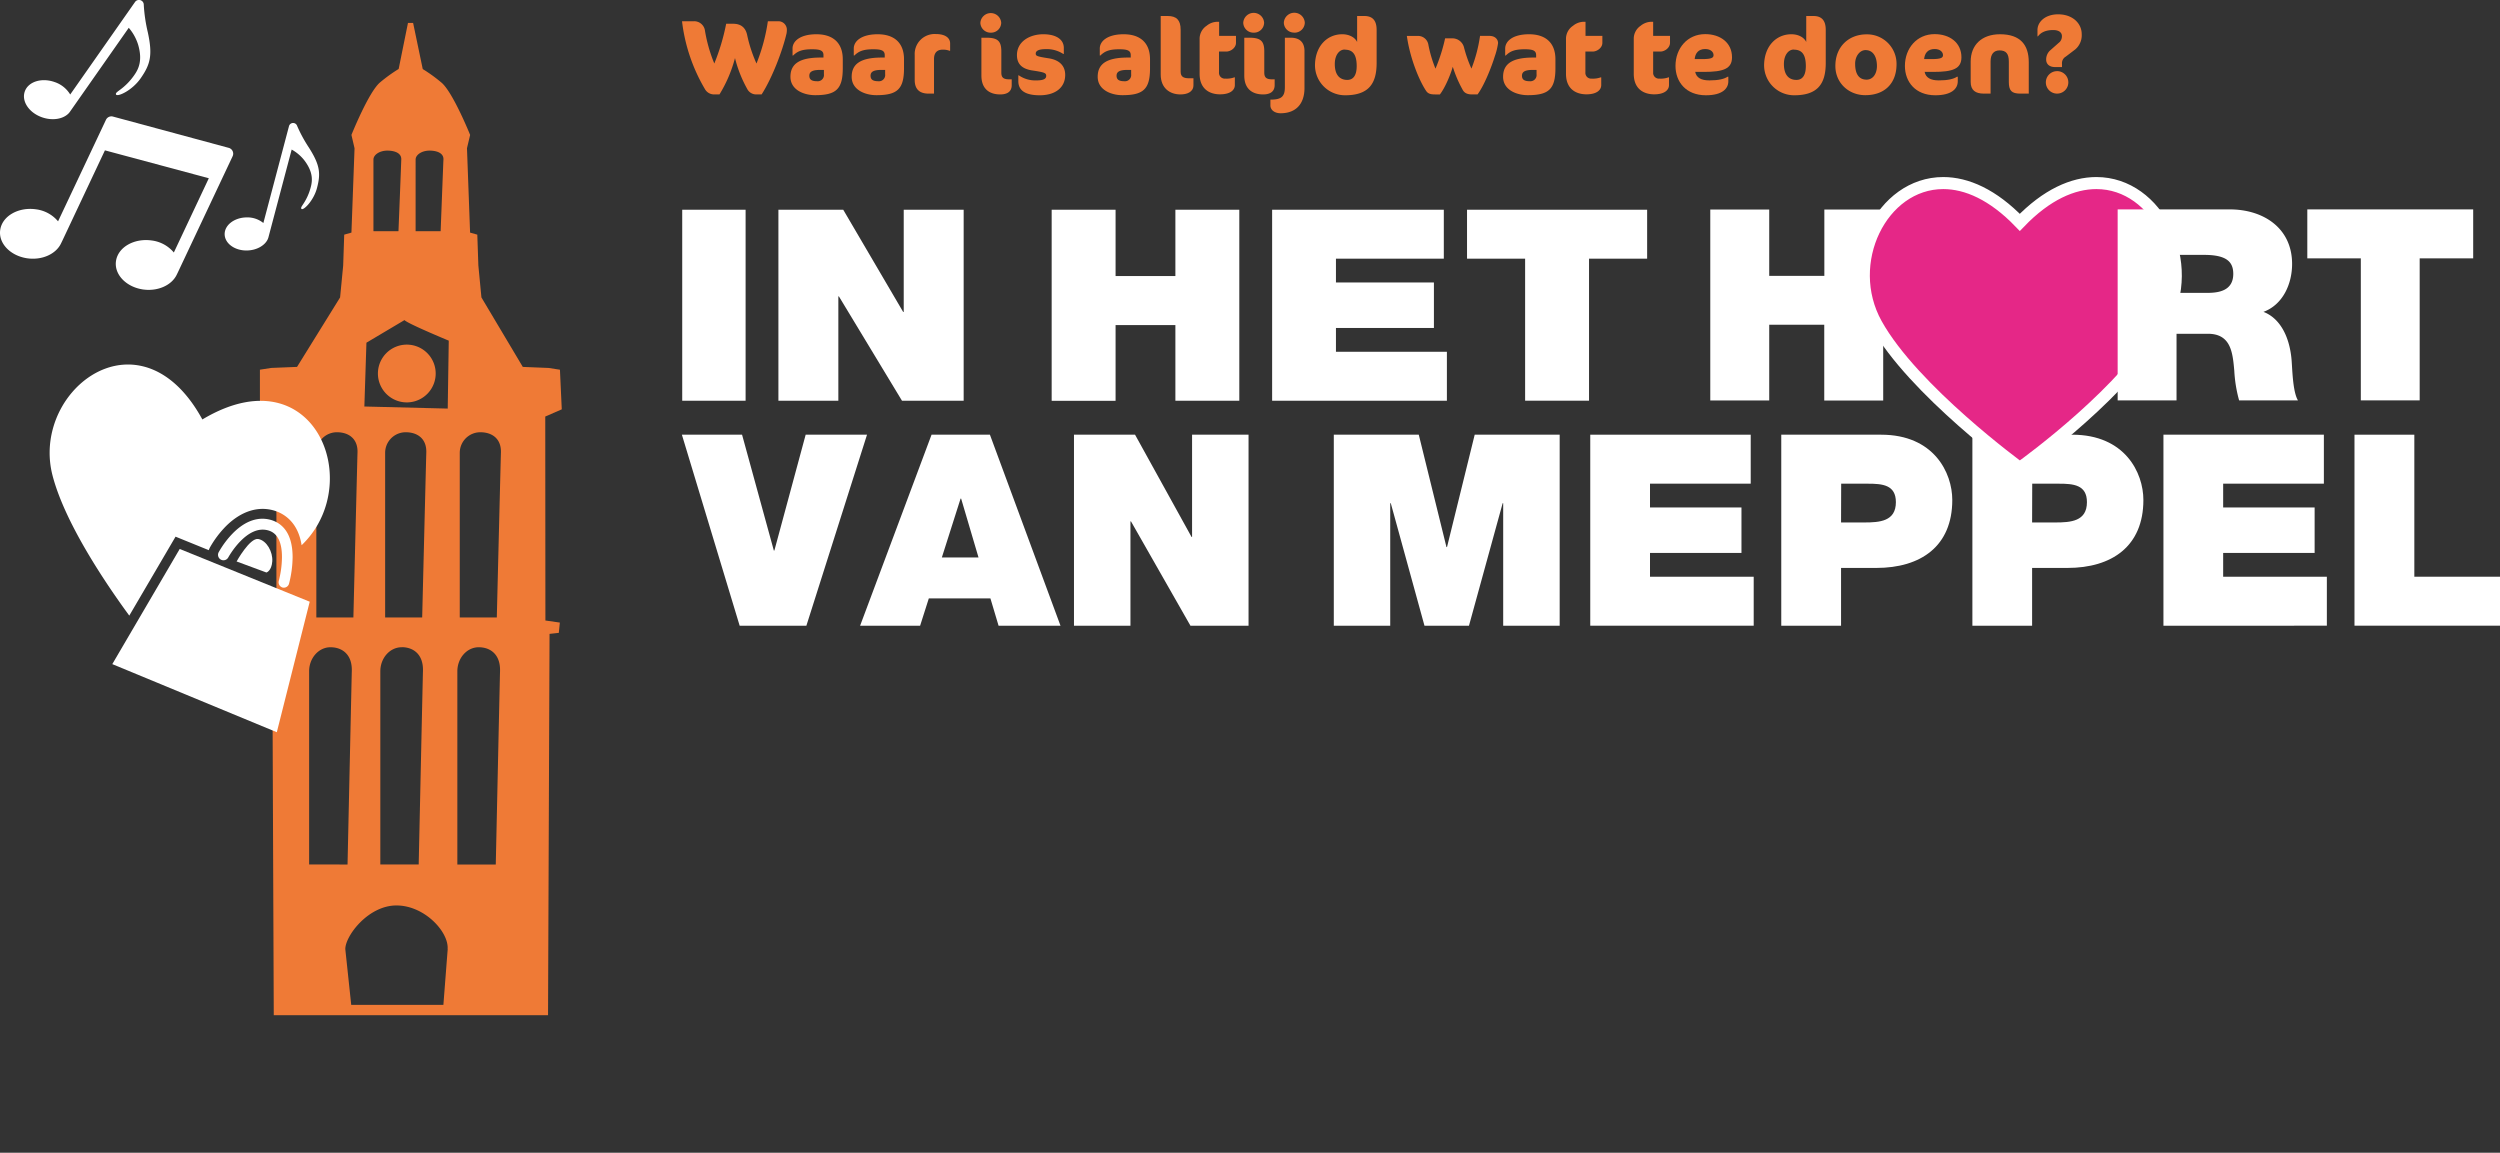 <svg xmlns="http://www.w3.org/2000/svg" xmlns:xlink="http://www.w3.org/1999/xlink" viewBox="0 0 1038.59 478.89"><rect x="0" y="0" width="1038.59" height="478.89" fill="#333333" stroke="none"/><defs><style>.cls-1,.cls-4{fill:none;}.cls-2{fill:#fff;}.cls-3{fill:#e52787;}.cls-4{stroke:#fff;stroke-miterlimit:10;stroke-width:5px;}.cls-5{clip-path:url(#clip-path);}.cls-6{fill:#ef7a36;}</style><clipPath id="clip-path" transform="translate(0 -2.95)"><rect class="cls-1" x="32.14" width="309.81" height="424.7"/></clipPath></defs><title>Asset 1</title><g id="Layer_2" data-name="Layer 2"><g id="Laag_1" data-name="Laag 1"><path class="cls-2" d="M335,262.89H307.28l-24-79.35h25l13.2,48.12h.22l13-48.12h25.49Z" transform="translate(0 -2.95)"/><path class="cls-2" d="M387,183.54h24.25l29.32,79.35H414.84l-3.38-11.33h-25.6l-3.61,11.33H357.32Zm19.51,51-7.22-24.45h-.23l-7.78,24.45Z" transform="translate(0 -2.95)"/><path class="cls-2" d="M446.17,183.54h25.37L495,226h.23V183.54h23.46v79.35H494.55l-24.7-43.34h-.22v43.34H446.17Z" transform="translate(0 -2.95)"/><path class="cls-2" d="M554.11,183.54h35.3l11.5,46.68h.23l11.5-46.68h35.3v79.35H624.48V212h-.22l-14,50.9H591.78l-14-50.9h-.23v50.9H554.11Z" transform="translate(0 -2.95)"/><path class="cls-2" d="M660.65,183.54h66.66v20.34H685.47v9.89h38v18.89h-38v9.89h43.08v20.34h-67.9Z" transform="translate(0 -2.95)"/><path class="cls-2" d="M740,183.54h41.51c21.87,0,29.54,15.78,29.54,27.12,0,19.22-13.08,28.23-31.58,28.23H764.84v24H740ZM764.84,220h9.58c6.43,0,13.2-.44,13.2-8.44,0-7.23-5.64-7.67-11.73-7.67h-11Z" transform="translate(0 -2.95)"/><path class="cls-2" d="M819.4,183.54h41.5c21.87,0,29.54,15.78,29.54,27.12,0,19.22-13.08,28.23-31.57,28.23H844.21v24H819.4ZM844.21,220h9.58c6.43,0,13.2-.44,13.2-8.44,0-7.23-5.64-7.67-11.73-7.67h-11Z" transform="translate(0 -2.95)"/><path class="cls-2" d="M898.77,183.54h66.65v20.34H923.58v9.89h38v18.89h-38v9.89h43.08v20.34H898.77Z" transform="translate(0 -2.95)"/><path class="cls-2" d="M978.14,183.54H1003v59h35.64v20.34H978.14Z" transform="translate(0 -2.95)"/><path class="cls-2" d="M283.42,90.08h26.33v79.35H283.42Z" transform="translate(0 -2.95)"/><path class="cls-2" d="M323.38,90.08h26.93l24.89,42.45h.24V90.08h24.9v79.35H374.72l-26.21-43.35h-.23v43.35h-24.9Z" transform="translate(0 -2.95)"/><path class="cls-2" d="M436.9,90.08h26.55v27.55H488.3V90.08h26.55v79.35H488.3V138H463.45v31.46H436.9Z" transform="translate(0 -2.95)"/><path class="cls-2" d="M528.49,90.08h71.32v20.33H555v9.89H595.7v18.9H555v9.89h46.09v20.34H528.49Z" transform="translate(0 -2.95)"/><path class="cls-2" d="M633.59,110.41H609.46V90.08h74.82v20.33H660.14v59H633.59Z" transform="translate(0 -2.95)"/><path class="cls-2" d="M710.51,90H735v27.55h22.9V90h24.45v79.35H757.86V137.87H735v31.46H710.51Z" transform="translate(0 -2.95)"/><path class="cls-3" d="M870.91,79c-9.66,0-20.63,4.71-31.81,16.33C827.93,83.75,817,79,807.3,79c-25.6,0-41.89,33.14-27.8,58.53,15.25,27.47,59.61,59.8,59.61,59.8,4.17-3,44.35-32.33,59.6-59.8C912.8,112.19,896.51,79,870.91,79" transform="translate(0 -2.95)"/><path class="cls-4" d="M870.91,79c-9.66,0-20.63,4.71-31.81,16.33C827.93,83.75,817,79,807.3,79c-25.6,0-41.89,33.14-27.8,58.53,15.25,27.47,59.61,59.8,59.61,59.8,4.17-3,44.35-32.33,59.6-59.8C912.8,112.19,896.51,79,870.91,79" transform="translate(0 -2.95)"/><path class="cls-2" d="M879.75,89.94h46.57c13.89,0,25.9,7.67,25.9,22.67,0,8.23-3.78,16.9-11.9,19.9,6.67,2.56,10.78,9.89,11.67,19.78.34,3.89.45,13.34,2.67,17H930.21a56.77,56.77,0,0,1-2-12.23c-.67-7.56-1.33-15.45-11-15.45h-13V169.3H879.75Zm24.45,34.68H917c4.56,0,10.78-.78,10.78-7.9,0-5-2.78-7.88-12.11-7.88H904.2Z" transform="translate(0 -2.95)"/><path class="cls-2" d="M980.77,110.28H958.54V89.94h68.91v20.34h-22.23v59H980.77Z" transform="translate(0 -2.95)"/><g class="cls-5"><path class="cls-6" d="M226.52,176l6.86-3-.76-16.46-4.74-.73-10.69-.43L200,126.51l-1.27-13.25-.44-12.83-3-.85L194,64.52,195.31,59s-7.26-18-12-21.81a63.7,63.7,0,0,0-7.69-5.55l-4-19.17h-2.13L165.62,31.6a63.7,63.7,0,0,0-7.69,5.55C153.22,41,146,59,146,59l1.29,5.56L146,99.58l-3,.85-.43,12.83-1.28,13.25-17.89,28.86-10.68.43-4.74.73,0,16.46,6.85,3v84.74l-6,.86.43,4.27,3.84.43.86,215.52h23.79l-3.5-26.17c0-8,13.71-26.14,30.62-26.14s31.47,16,30.62,26.14c-.22,2.71-2.29,23.46-2.56,26.17h34.52l.85-215.52,3.85-.43.43-4.27-6-.86ZM172.66,69.24c0-2,2.59-3.72,5.78-3.72s5.94,1.11,5.78,3.72C184.17,70,183.06,99,183.06,99h-10.4Zm-17.52,0c0-2,2.59-3.72,5.78-3.72s5.94,1.11,5.78,3.72c0,.74-1.16,29.75-1.16,29.75h-10.4ZM131.42,191.07a8.55,8.55,0,0,1,8.55-8.55c4.72,0,8.79,2.54,8.55,8.55-.07,1.71-1.71,68.41-1.71,68.41H131.42Zm-3,171V281.84c0-5.54,4-10,8.87-10s9.11,3,8.86,10c-.06,2-1.77,80.26-1.77,80.26ZM186,397.25c-.17,2-1.8,23.17-1.8,23.17H145.91l-2.46-23.17c0-5.54,9.52-18.14,21.25-18.14s21.83,11.08,21.25,18.14m-19.1-125.44c4.89,0,9.11,3,8.86,10-.07,2-1.77,80.26-1.77,80.26H158V281.84c0-5.54,4-10,8.87-10M160,259.48V191.07a8.55,8.55,0,0,1,8.55-8.55c4.72,0,8.78,2.54,8.55,8.55-.07,1.71-1.71,68.41-1.71,68.41ZM186,172.69l-34.63-.86.86-26.51,15.82-9.4c.85,1.28,18.38,8.55,18.38,8.55Zm20,189.41h-16V281.84c0-5.54,4-10,8.87-10s9.1,3,8.86,10c-.07,2-1.77,80.26-1.77,80.26m.28-102.62H191V191.07a8.55,8.55,0,0,1,8.55-8.55c4.72,0,8.78,2.54,8.55,8.55-.07,1.71-1.71,68.41-1.71,68.41" transform="translate(0 -2.95)"/><path class="cls-6" d="M157,158.12a12,12,0,1,0,12-12,12,12,0,0,0-12,12" transform="translate(0 -2.95)"/></g><path class="cls-2" d="M60.07,155.31c8.46,2.3,17,9.05,24,21.9,12.57-7.53,23.32-9.05,31.79-6.75,22.45,6.1,28.84,39.06,10.44,58-.33.34-.67.67-1,1-1.48-9.61-7.26-13-10.91-14.24-6.86-2.26-14.11,0-20.43,6.24a41.94,41.94,0,0,0-6.76,8.95,6.94,6.94,0,0,0-.46,1.1l-13.81-5.61L53.71,258.7c-9.43-12.85-27-38.67-32-58.67-6.3-25.62,15.88-50.83,38.34-44.72" transform="translate(0 -2.95)"/><polygon class="cls-2" points="74.66 228.06 128.67 249.97 115 304.19 46.65 275.9 74.66 228.06"/><path class="cls-2" d="M117.06,246.93l.24.08a2.24,2.24,0,0,0,2.77-1.56,45.54,45.54,0,0,0,1.49-11c0-10.35-4.59-14-8.46-15.33-5.4-1.78-11,0-16.26,5.26a37.52,37.52,0,0,0-6,8,2.25,2.25,0,0,0,4,2.13c.08-.14,7.77-14.13,16.93-11.1,3.57,1.18,5.38,4.89,5.37,11a41,41,0,0,1-1.32,9.84,2.25,2.25,0,0,0,1.32,2.69" transform="translate(0 -2.95)"/><path class="cls-2" d="M110.69,240.79l-12.4-4.59s5.51-9.94,9-9.33,6.12,5.35,5.82,9.33S110.69,240.79,110.69,240.79Z" transform="translate(0 -2.95)"/><path class="cls-2" d="M96.64,67.86A2.5,2.5,0,0,0,95,64.37l-48.1-13A2.5,2.5,0,0,0,44,52.77L24.12,94.9a14.29,14.29,0,0,0-9.22-5c-7.15-1-13.76,2.67-14.77,8.29s4,11,11.13,12.06c6.21.91,12-1.77,14.09-6.17l.55-1.13L43.59,65.41,86.75,77,72.22,107.85a14.29,14.29,0,0,0-9.22-5c-7.15-1-13.76,2.66-14.77,8.28s4,11,11.13,12.07c6.14.89,11.87-1.71,14-6l.55-1.13L96.64,67.86Z" transform="translate(0 -2.95)"/><path class="cls-2" d="M128.34,64.28a58.73,58.73,0,0,1-4.89-9,1.79,1.79,0,0,0-.3-.56,1.73,1.73,0,0,0-.93-.62,1.77,1.77,0,0,0-2.16,1.25L109.41,95.6a10.52,10.52,0,0,0-7.08-2.33c-5.06.1-9.1,3.26-9,7.06s4.24,6.79,9.3,6.68c3.93-.08,7.33-2,8.57-4.6a7.13,7.13,0,0,0,.28-.73l9.69-36.6a17.32,17.32,0,0,1,5.43,4.7c3.5,4.75,3.23,8.17,2.51,10.89a23,23,0,0,1-3.26,7.24c-.61.92-.94,1.43-.62,1.81a.34.34,0,0,0,.17.11c1,.27,4.94-3.66,6.29-8.77C133.27,75.05,133,71.61,128.34,64.28Z" transform="translate(0 -2.95)"/><path class="cls-2" d="M61.42,16.43A65.23,65.23,0,0,1,59.73,5a2.23,2.23,0,0,0-.1-.71,2,2,0,0,0-3.52-.53L29.17,42.21A12,12,0,0,0,22.58,37c-5.4-1.86-10.91-.09-12.3,4s1.84,8.84,7.24,10.7c4.19,1.45,8.52.77,10.87-1.53a6.16,6.16,0,0,0,.58-.67l24.52-35a19.68,19.68,0,0,1,3.92,7.1c1.84,6.39.23,9.9-1.59,12.5a25.59,25.59,0,0,1-6.28,6.39c-1,.75-1.55,1.16-1.36,1.68a.37.37,0,0,0,.14.18c1,.7,6.65-1.94,10.08-6.82C62.43,29.75,63.49,26,61.42,16.43Z" transform="translate(0 -2.95)"/><path class="cls-6" d="M316.4,42.18h-2.26a4.18,4.18,0,0,1-3.71-2.26,52.13,52.13,0,0,1-5.09-12.85,55.84,55.84,0,0,1-6.45,15.11h-2.27a4.33,4.33,0,0,1-3.79-2.26,71.91,71.91,0,0,1-9.49-28.14h4.79a4.52,4.52,0,0,1,4.75,4,62.28,62.28,0,0,0,3.87,13.55,89.52,89.52,0,0,0,4.93-16.51h2.87c2.92,0,5.1,1.27,5.84,4.66a58.08,58.08,0,0,0,3.88,11.85A76,76,0,0,0,319,11.78h4.18a3.52,3.52,0,0,1,3.71,3.7,8.2,8.2,0,0,1-.13,1.35C325.11,24,320.76,35.43,316.4,42.18Z" transform="translate(0 -2.95)"/><path class="cls-6" d="M338.62,42.49c-4.62,0-10.24-2.18-10.24-7.63s3.84-8,12.55-8h1.17v-1c0-2-1.52-2.44-4.79-2.44-4.48,0-6.14,1-7.84,2.61h-.22V23.1c0-3,3.1-5.92,9.94-5.92,6.62,0,10.93,3.35,10.93,10.41v3.7C350.12,40,347.33,42.49,338.62,42.49ZM342.28,32h-1.66c-3.13,0-4.4.78-4.4,2.4s1,2.3,3.27,2.3a2.58,2.58,0,0,0,2.79-2.91Z" transform="translate(0 -2.95)"/><path class="cls-6" d="M364.06,42.49c-4.62,0-10.24-2.18-10.24-7.63s3.84-8,12.55-8h1.18v-1c0-2-1.53-2.44-4.8-2.44-4.48,0-6.14,1-7.84,2.61h-.22V23.1c0-3,3.1-5.92,9.94-5.92,6.62,0,10.93,3.35,10.93,10.41v3.7C375.56,40,372.77,42.49,364.06,42.49ZM367.72,32h-1.66c-3.13,0-4.4.78-4.4,2.4s1,2.3,3.27,2.3a2.58,2.58,0,0,0,2.79-2.91Z" transform="translate(0 -2.95)"/><path class="cls-6" d="M394.51,24.06a7.5,7.5,0,0,0-2.92-.48c-2,0-3.57,1-3.57,3.92V41.84h-2.26c-3.58,0-5.76-1.66-5.76-5.67V25.76a8.29,8.29,0,0,1,8.72-8.67c4.14,0,6,1.7,6,3.92v3Z" transform="translate(0 -2.95)"/><path class="cls-6" d="M411.63,16.52a4.23,4.23,0,0,1-4.35-4.09,4.34,4.34,0,0,1,8.66,0A4.19,4.19,0,0,1,411.63,16.52Zm3.92,25.66c-4.4,0-7.84-2.18-7.84-7.84V18.62h2.05c4.7,0,6.23,1.35,6.23,5.7v8.8c0,2.14,1,2.79,3.31,2.79h1v2.44C420.3,41.22,418.12,42.18,415.55,42.18Z" transform="translate(0 -2.95)"/><path class="cls-6" d="M431.93,42.53c-6.53,0-8.88-2.39-8.88-5.88v-2.4h.21a12,12,0,0,0,7.37,2.1c3,0,4-.7,4-1.88S434,33,429.06,32.25c-4.32-.61-6.58-2.57-6.58-6.4,0-5.75,5.44-8.67,10.93-8.67,5.32,0,8.54,2.13,8.54,5.7v2.49h-.22a12.51,12.51,0,0,0-7.36-2c-3.09,0-4.09.83-4.09,1.83s.52,1.22,5.53,2c4,.65,6.71,2.83,6.71,6.88C442.52,39.26,438.51,42.53,431.93,42.53Z" transform="translate(0 -2.95)"/><path class="cls-6" d="M466.26,42.49c-4.62,0-10.24-2.18-10.24-7.63s3.84-8,12.55-8h1.18v-1c0-2-1.53-2.44-4.8-2.44-4.48,0-6.14,1-7.84,2.61h-.22V23.1c0-3,3.1-5.92,9.94-5.92,6.62,0,10.93,3.35,10.93,10.41v3.7C477.76,40,475,42.49,466.26,42.49ZM469.92,32h-1.66c-3.13,0-4.4.78-4.4,2.4s1,2.3,3.27,2.3a2.58,2.58,0,0,0,2.79-2.91Z" transform="translate(0 -2.95)"/><path class="cls-6" d="M490.39,42.18c-4.4,0-8.19-2.61-8.19-8.27V9.6h2.92c3.62,0,5.36,1.65,5.36,5.7V32.69c0,2.13,1.18,2.78,3.49,2.78h1.83v2.88C495.8,41.27,493,42.18,490.39,42.18Z" transform="translate(0 -2.95)"/><path class="cls-6" d="M501.28,13.65A7.2,7.2,0,0,1,505.6,12h.87v5.84h7v2.91c0,2.05-2.18,3.62-4.05,3.62h-3v8.67a2.39,2.39,0,0,0,2.61,2.57,9.51,9.51,0,0,0,3.75-.52h.22v3.22c0,2-1.83,3.83-6.15,3.83-4.09,0-8.49-2-8.49-8.54V18.79A6.52,6.52,0,0,1,501.28,13.65Z" transform="translate(0 -2.95)"/><path class="cls-6" d="M520.85,16.52a4.24,4.24,0,0,1-4.36-4.09,4.34,4.34,0,0,1,8.67,0A4.2,4.2,0,0,1,520.85,16.52Zm3.92,25.66c-4.4,0-7.85-2.18-7.85-7.84V18.62H519c4.71,0,6.23,1.35,6.23,5.7v8.8c0,2.14,1,2.79,3.31,2.79h1v2.44C529.51,41.22,527.34,42.18,524.77,42.18Z" transform="translate(0 -2.95)"/><path class="cls-6" d="M532,50c-2.36,0-4.23-1.27-4.23-3.27V44.32l.92,0c3.39-.17,5.09-1.08,5.09-5.09V18.62h2.44c4.14,0,5.71,2.35,5.71,5.53V39.53C541.93,45.8,538.66,50,532,50Zm5.7-33.51a4.23,4.23,0,0,1-4.35-4.09,4.36,4.36,0,0,1,8.71,0A4.24,4.24,0,0,1,537.7,16.52Z" transform="translate(0 -2.95)"/><path class="cls-6" d="M558.79,42.53a12.48,12.48,0,0,1-12.5-12.28c0-8.06,5-13.07,11.32-13.07,3,0,5.32,1.35,6.19,3.22V9.6h3c3.31,0,5.1,1.74,5.1,5.79v13.9C571.86,38,568.33,42.53,558.79,42.53Zm-.17-19c-2.23,0-4.1,2.31-4.1,6,0,4.7,2.18,6.62,5.18,6.62,2.57,0,3.92-2,3.92-5.75C563.62,25.06,561.58,23.58,558.62,23.58Z" transform="translate(0 -2.95)"/><path class="cls-6" d="M621,26.33c-1.43,4.66-4.48,12.24-7.18,15.85h-2.31c-2.05,0-3.1-.69-3.71-1.65a49.92,49.92,0,0,1-4.26-9.85c-1,3.53-3.32,8.93-5.36,11.5h-2c-1.92,0-3-.3-3.84-1.65-3.31-5.1-6.75-14.42-7.88-22.65h4.4a4.34,4.34,0,0,1,4.49,3.39,52.09,52.09,0,0,0,3,10.2,71.17,71.17,0,0,0,4-12.59h3.23a5,5,0,0,1,4.57,3.57,54.32,54.32,0,0,0,3.14,9,60.51,60.51,0,0,0,3.57-13.59h3.88c2.57,0,3.61,1.61,3.61,3A27.91,27.91,0,0,1,621,26.33Z" transform="translate(0 -2.95)"/><path class="cls-6" d="M634.68,42.49c-4.62,0-10.24-2.18-10.24-7.63s3.83-8,12.55-8h1.17v-1c0-2-1.52-2.44-4.79-2.44-4.49,0-6.14,1-7.84,2.61h-.22V23.1c0-3,3.09-5.92,9.93-5.92,6.62,0,10.94,3.35,10.94,10.41v3.7C646.18,40,643.39,42.49,634.68,42.49ZM638.34,32h-1.66c-3.14,0-4.4.78-4.4,2.4s1,2.3,3.27,2.3a2.58,2.58,0,0,0,2.79-2.91Z" transform="translate(0 -2.95)"/><path class="cls-6" d="M653.5,13.65A7.17,7.17,0,0,1,657.81,12h.87v5.84h7v2.91c0,2.05-2.17,3.62-4.05,3.62h-3v8.67a2.39,2.39,0,0,0,2.61,2.57,9.51,9.51,0,0,0,3.75-.52h.22v3.22c0,2-1.83,3.83-6.14,3.83-4.1,0-8.5-2-8.5-8.54V18.79A6.5,6.5,0,0,1,653.5,13.65Z" transform="translate(0 -2.95)"/><path class="cls-6" d="M681.59,13.65A7.2,7.2,0,0,1,685.91,12h.87v5.84h7v2.91c0,2.05-2.18,3.62-4,3.62h-3v8.67a2.39,2.39,0,0,0,2.61,2.57,9.51,9.51,0,0,0,3.75-.52h.22v3.22c0,2-1.83,3.83-6.15,3.83-4.09,0-8.49-2-8.49-8.54V18.79A6.52,6.52,0,0,1,681.59,13.65Z" transform="translate(0 -2.95)"/><path class="cls-6" d="M707.82,32.82h-3.57c.48,2.39,2.44,3.53,5.88,3.53,3.83,0,6.23-.61,7.58-1.53h.3v1.92c0,3-2.48,5.79-9.32,5.79-8.28,0-12.63-5.57-12.63-12.2,0-7.27,4.92-13.2,12.33-13.2,6.27,0,11.15,3.53,11.15,9.63C719.54,31.55,715.92,32.82,707.82,32.82Zm.57-9.5c-2.92,0-4.14,1.87-4.36,4.18h3.22c3.92,0,4.62-.61,4.62-1.65C711.87,24.63,710.78,23.32,708.39,23.32Z" transform="translate(0 -2.95)"/><path class="cls-6" d="M745.37,42.53a12.48,12.48,0,0,1-12.5-12.28c0-8.06,5-13.07,11.33-13.07,3,0,5.31,1.35,6.18,3.22V9.6h3c3.31,0,5.1,1.74,5.1,5.79v13.9C758.44,38,754.91,42.53,745.37,42.53Zm-.17-19c-2.22,0-4.1,2.31-4.1,6,0,4.7,2.18,6.62,5.19,6.62,2.57,0,3.92-2,3.92-5.75C750.21,25.06,748.16,23.58,745.2,23.58Z" transform="translate(0 -2.95)"/><path class="cls-6" d="M775.47,17.22a12.23,12.23,0,0,1,12.42,12.37c0,7.84-4.75,12.9-13,12.9-6.84,0-12.41-5.06-12.41-12.11C762.45,22.45,767.94,17.22,775.47,17.22ZM775,23.76c-2.26,0-4.31,2.39-4.31,5.66,0,4.62,1.83,6.62,4.75,6.62,2.61,0,4.31-2.4,4.31-5.71C779.7,26,777.83,23.76,775,23.76Z" transform="translate(0 -2.95)"/><path class="cls-6" d="M803.14,32.82h-3.58c.48,2.39,2.44,3.53,5.88,3.53,3.84,0,6.23-.61,7.58-1.53h.31v1.92c0,3-2.48,5.79-9.32,5.79-8.28,0-12.64-5.57-12.64-12.2,0-7.27,4.93-13.2,12.33-13.2,6.28,0,11.15,3.53,11.15,9.63C814.85,31.55,811.24,32.82,803.14,32.82Zm.56-9.5c-2.92,0-4.14,1.87-4.35,4.18h3.22c3.92,0,4.62-.61,4.62-1.65C807.19,24.63,806.1,23.32,803.7,23.32Z" transform="translate(0 -2.95)"/><path class="cls-6" d="M839.34,41.84c-3.66,0-4.8-1.22-4.8-4.88V28.55c0-3.23-1.09-4.66-3.87-4.66-2.4,0-3.71,1.61-3.71,4.53V41.84h-2.78c-3.53,0-5.49-1.4-5.49-4.88V28.55c0-6.88,4.57-11.37,12.19-11.37,8.5,0,11.94,4.49,11.94,11.59V41.84Z" transform="translate(0 -2.95)"/><path class="cls-6" d="M858.16,26.5a3.11,3.11,0,0,0-1.53,3v1.31h-2.88c-2.52,0-3.7-1.39-3.7-3.09a5.08,5.08,0,0,1,1.61-3.79l4.06-3.58a3.43,3.43,0,0,0,.87-2.43c0-1.4-1.18-2.49-3.62-2.49-2.87,0-5.05.87-6.32,2.62h-.21V15.39c0-3.27,3.13-6.49,8.58-6.49,6.1,0,9.8,3.83,9.8,8.23a7.71,7.71,0,0,1-2.7,6.36Zm-3.58,6a4.67,4.67,0,1,1-4.66,4.66A4.66,4.66,0,0,1,854.58,32.51Z" transform="translate(0 -2.95)"/></g></g></svg>